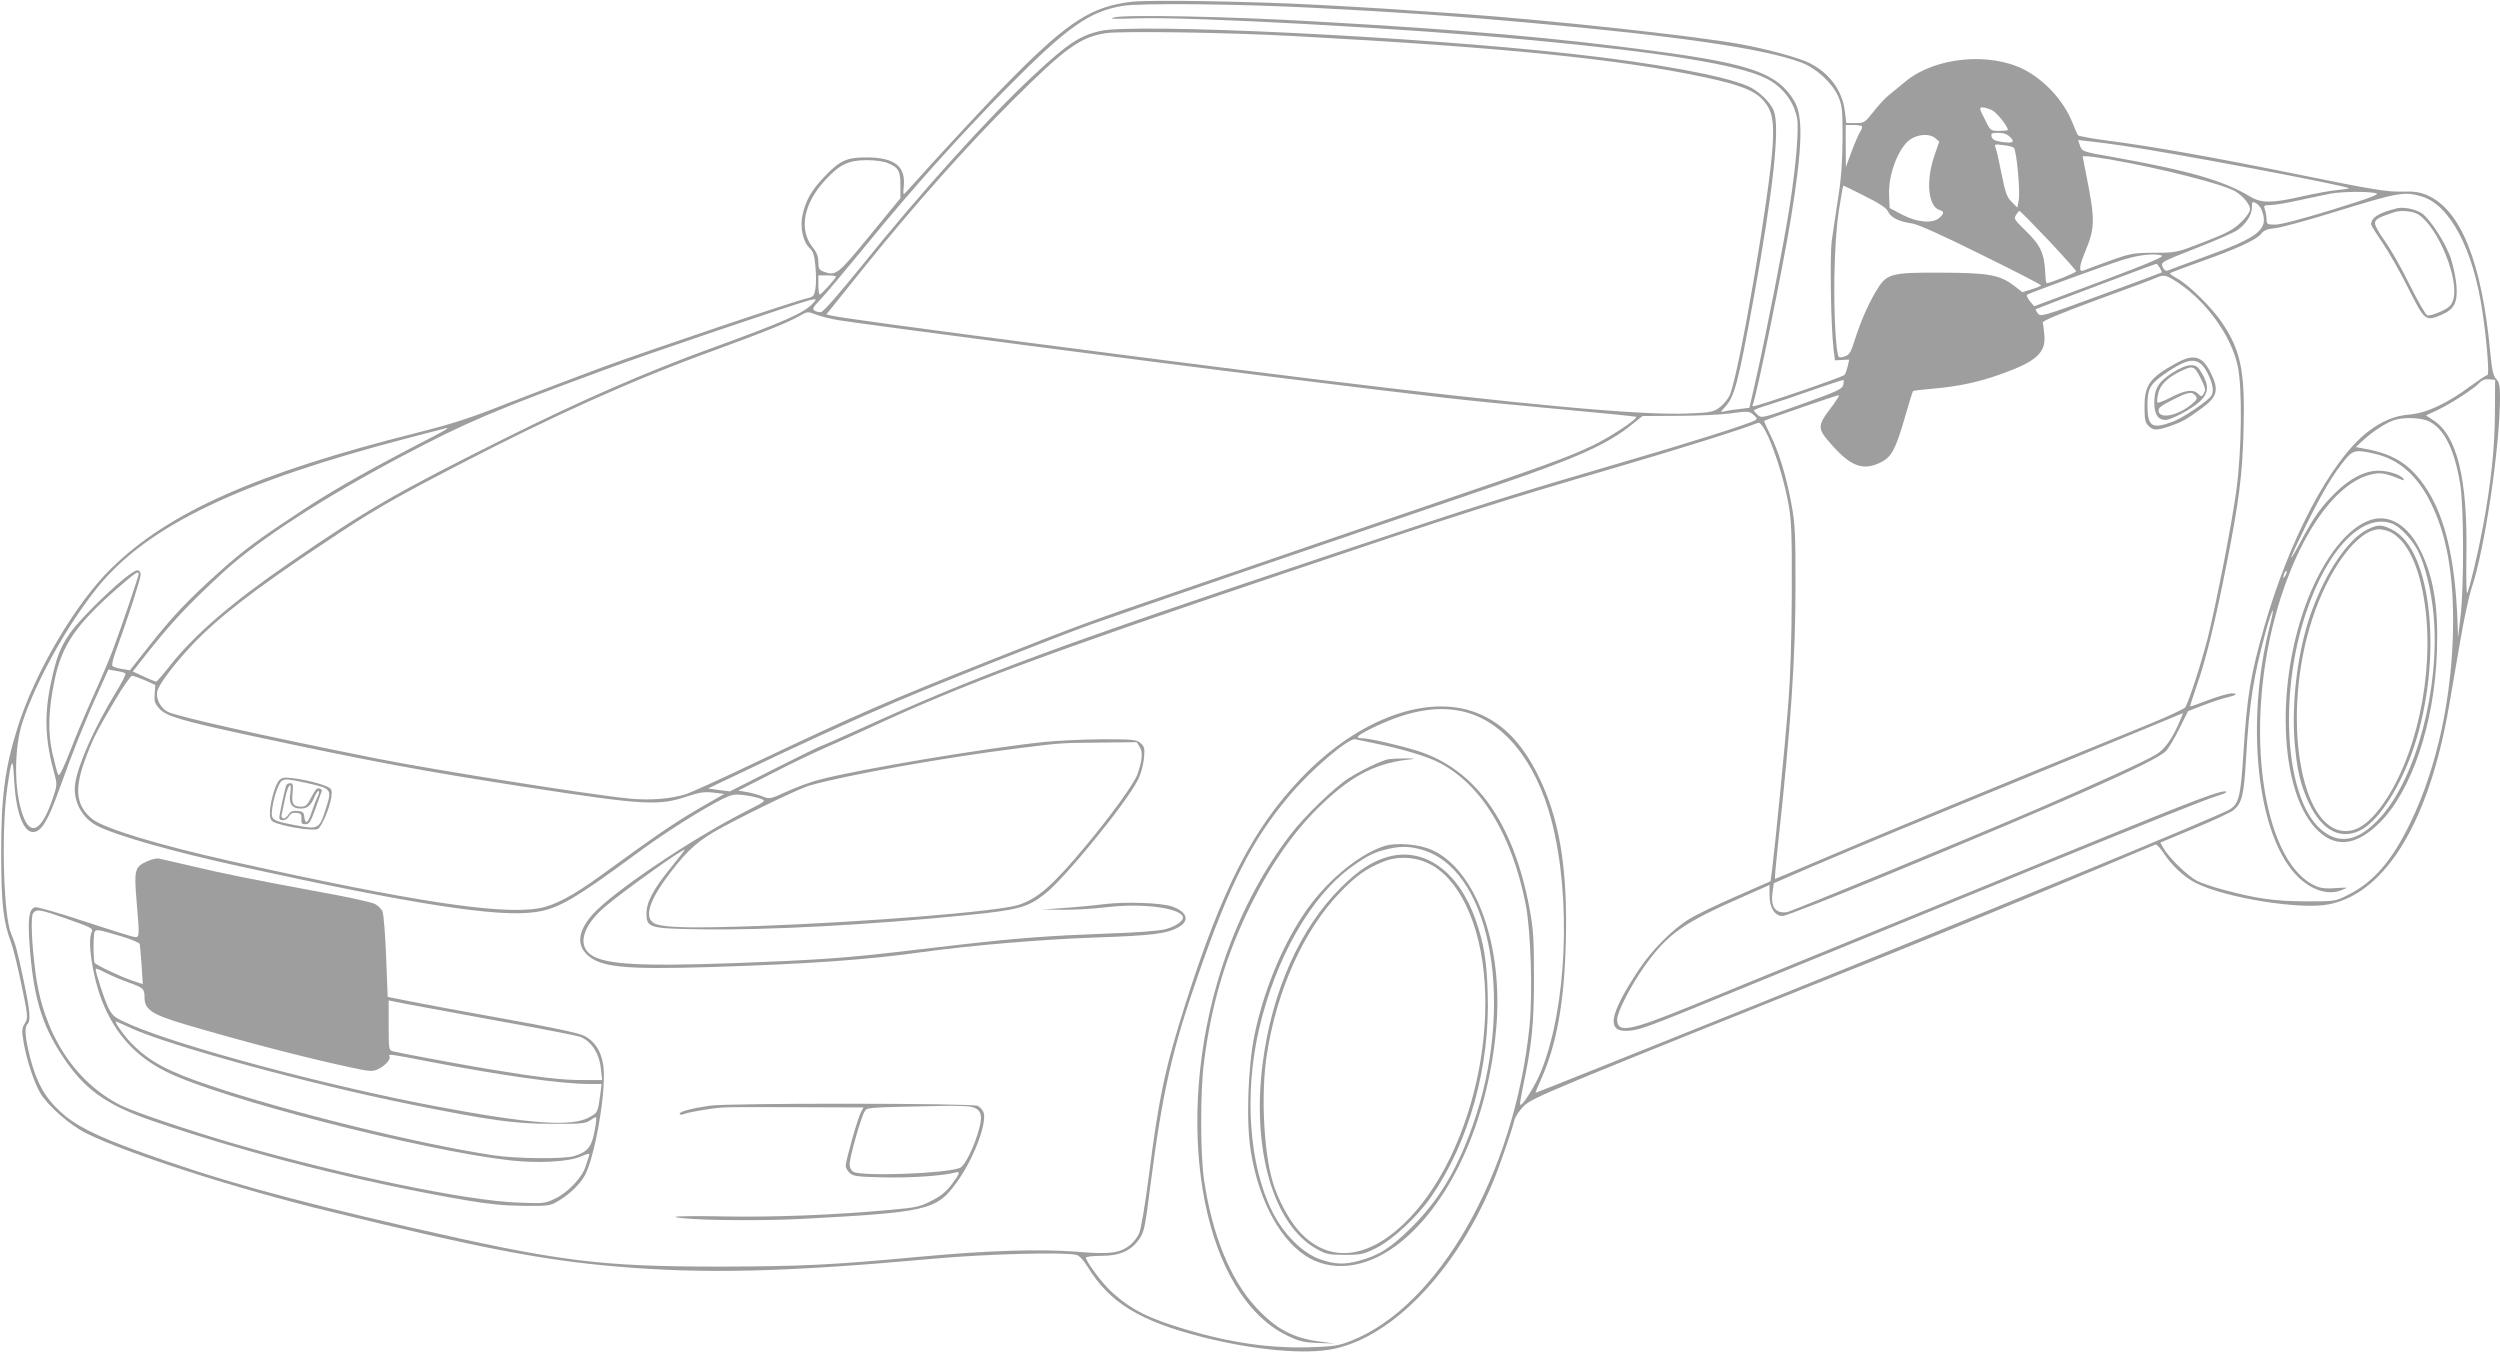 <?xml version="1.0" standalone="no"?>
<!DOCTYPE svg PUBLIC "-//W3C//DTD SVG 20010904//EN"
 "http://www.w3.org/TR/2001/REC-SVG-20010904/DTD/svg10.dtd">
<svg version="1.0" xmlns="http://www.w3.org/2000/svg"
 width="1280pt" height="692pt" viewBox="0 0 1280 692"
 preserveAspectRatio="xMidYMid meet">
<g transform="translate(0,692) scale(0.1,-0.1)"
fill="#9e9e9e" stroke="none">
<path d="M5795 6911 c-203 -23 -325 -100 -615 -393 -111 -111 -357 -376 -546
-587 -9 -10 -11 -4 -7 31 12 105 -44 151 -187 152 -104 1 -140 -15 -221 -101
-64 -67 -94 -120 -110 -193 -14 -64 2 -138 36 -170 19 -18 25 -37 30 -95 4
-40 4 -91 0 -113 -6 -36 -11 -42 -38 -48 -62 -13 -806 -264 -1052 -354 -137
-51 -356 -134 -487 -185 -188 -75 -282 -105 -460 -150 -824 -207 -1275 -407
-1568 -695 -183 -178 -393 -536 -480 -815 -66 -209 -85 -362 -84 -655 1 -257
11 -339 52 -450 11 -30 35 -128 53 -217 33 -158 33 -164 16 -193 -16 -26 -16
-37 -6 -97 15 -89 53 -205 85 -259 39 -66 151 -164 235 -206 208 -104 773
-286 1249 -401 765 -187 1094 -250 1460 -281 461 -40 874 -29 1638 40 265 24
663 34 723 19 15 -4 37 -27 57 -60 112 -184 267 -279 589 -361 266 -67 528
-91 673 -60 304 64 626 402 815 856 33 79 100 274 109 316 4 17 26 49 49 72
44 43 131 79 1832 760 377 151 1108 453 1401 578 5 3 24 -17 42 -44 39 -61
106 -124 163 -152 150 -77 540 -140 684 -110 292 59 514 428 615 1020 11 63
36 207 55 320 19 113 46 239 60 280 66 194 145 722 145 978 0 58 -4 76 -19 91
-15 15 -22 44 -31 138 -43 461 -151 729 -322 803 -39 17 -67 21 -136 19 -74
-1 -149 11 -507 84 -448 91 -761 147 -994 177 -79 10 -147 23 -151 27 -4 4
-17 34 -30 67 -44 110 -141 216 -249 271 -177 89 -453 62 -602 -60 -30 -24
-69 -57 -88 -72 -19 -15 -55 -54 -79 -85 -44 -56 -47 -58 -92 -58 l-47 0 -7
58 c-12 106 -78 197 -179 248 -54 28 -224 74 -357 98 -237 43 -986 124 -1439
156 -349 24 -455 31 -721 45 -340 18 -857 27 -955 16z m930 -31 c460 -24 741
-43 1100 -76 763 -68 1210 -133 1397 -204 76 -28 158 -103 189 -172 21 -49 23
-66 23 -218 -1 -118 -7 -205 -23 -305 -12 -77 -26 -174 -32 -215 -11 -75 -5
-443 9 -560 l7 -55 36 2 37 2 -8 -36 c-5 -19 -12 -39 -17 -43 -15 -13 -441
-159 -466 -160 -5 0 -6 4 -3 8 16 26 156 708 196 957 59 364 63 519 17 597
-84 142 -220 191 -717 257 -510 68 -967 108 -1735 151 -444 26 -974 36 -1030
21 -31 -8 -5 -9 115 -5 283 9 1382 -51 2017 -111 681 -64 1067 -127 1205 -196
84 -42 142 -117 159 -204 10 -53 -5 -240 -37 -445 -26 -172 -122 -666 -176
-902 l-31 -136 -56 -7 c-31 -3 -65 -9 -76 -12 -17 -5 -16 -1 7 23 49 53 67
121 147 559 101 556 135 875 103 957 -18 46 -80 105 -133 127 -124 54 -474
118 -899 165 -804 90 -2243 159 -2420 117 -105 -26 -163 -64 -335 -224 -229
-212 -586 -608 -882 -977 -115 -142 -197 -236 -209 -238 -10 -1 -26 2 -34 8
-12 8 -7 18 31 57 25 26 134 156 242 288 225 276 477 557 716 798 306 309 417
388 589 417 90 15 604 10 977 -10z m-95 -145 c1071 -58 1660 -117 2100 -211
182 -39 254 -68 299 -119 44 -51 55 -101 47 -230 -15 -250 -171 -1163 -219
-1276 -8 -20 -31 -48 -50 -63 -33 -25 -45 -28 -159 -33 -244 -11 -849 45
-1928 177 -874 108 -2389 306 -2452 322 l-37 8 195 243 c258 320 523 618 763
857 265 264 341 319 471 340 74 12 630 4 970 -15z m3571 -380 c24 -13 79 -82
79 -100 0 -3 -20 -5 -44 -5 -44 0 -45 0 -74 60 -29 56 -29 60 -11 60 11 0 33
-7 50 -15z m-668 -81 c3 -4 -1 -16 -9 -29 -8 -12 -28 -58 -44 -101 l-29 -79
-1 108 0 107 38 0 c21 0 41 -3 45 -6z m759 -56 c27 -27 14 -33 -47 -24 -31 5
-44 12 -48 26 -4 17 0 20 34 20 27 0 46 -7 61 -22z m-384 -5 l21 -18 -26 -75
c-43 -127 -31 -257 27 -275 25 -8 25 -17 0 -40 -34 -31 -115 -24 -191 16 l-64
34 -3 65 c-5 114 55 261 120 293 43 22 91 21 116 0z m962 -39 c234 -33 1144
-204 1157 -218 2 -1 -25 -6 -60 -9 -35 -3 -115 -18 -178 -32 -156 -36 -212
-36 -269 -1 -134 81 -315 133 -702 202 -155 27 -157 28 -168 57 l-10 30 63 -7
c34 -4 109 -13 167 -22z m-559 -11 c14 -14 33 -222 25 -267 l-7 -39 -29 29
c-24 24 -33 47 -51 139 -12 60 -25 120 -30 134 -9 23 -9 24 37 18 25 -2 50 -9
55 -14z m484 -58 c271 -47 590 -128 652 -166 41 -26 73 -66 73 -92 0 -12 -21
-41 -47 -66 -40 -38 -72 -55 -188 -100 -140 -54 -140 -55 -255 -55 -109 -1
-121 -3 -230 -42 -63 -23 -123 -45 -132 -49 -26 -11 -23 23 8 96 51 123 52
162 5 397 l-18 92 21 0 c12 0 62 -7 111 -15z m-6252 -19 c57 -23 67 -40 67
-114 l0 -67 -156 -190 c-165 -202 -175 -209 -237 -186 -23 9 -27 16 -27 49 0
28 -8 50 -30 77 -71 90 -46 224 67 345 72 78 118 100 211 100 40 0 87 -6 105
-14z m5005 -170 c78 -39 111 -61 120 -81 14 -29 55 -50 122 -59 29 -4 156 -61
353 -159 169 -83 307 -154 307 -158 0 -3 -21 -12 -47 -20 l-48 -15 -43 33
c-74 56 -129 66 -372 67 -264 1 -281 -4 -336 -97 -43 -73 -80 -160 -109 -252
-18 -57 -26 -72 -48 -79 -15 -6 -29 -7 -32 -4 -15 14 -26 223 -23 414 3 141
10 250 23 336 11 71 21 128 23 128 1 0 51 -24 110 -54z m2616 15 c24 -5 -18
-21 -220 -84 -156 -48 -266 -77 -294 -77 -42 0 -45 2 -45 28 -1 15 -4 37 -9
50 -7 20 -4 22 29 22 20 0 86 11 148 25 62 13 135 29 162 34 57 10 186 12 229
2z m236 -17 c143 -43 263 -269 310 -589 23 -153 36 -325 26 -325 -6 0 -46 -27
-90 -59 -113 -85 -225 -137 -307 -143 -77 -6 -143 -33 -216 -89 -189 -146
-403 -551 -532 -1005 -69 -245 -86 -344 -105 -645 -14 -216 -23 -254 -69 -283
-51 -32 -1261 -531 -2367 -976 -652 -262 -1186 -476 -1188 -475 -1 1 11 31 27
66 81 179 120 395 128 705 10 390 -34 646 -152 874 -76 145 -164 237 -280 290
-257 118 -626 -12 -925 -326 -246 -258 -401 -560 -589 -1149 -106 -333 -138
-483 -190 -895 -18 -138 -39 -262 -48 -283 -9 -22 -31 -49 -47 -62 -55 -42
-103 -48 -270 -34 -194 15 -455 7 -801 -25 -458 -43 -616 -50 -1030 -51 -617
0 -821 26 -1585 201 -652 150 -1005 249 -1395 391 -219 79 -322 132 -398 203
-79 73 -120 149 -153 276 -26 105 -30 154 -13 171 17 17 13 68 -20 223 -33
156 -41 185 -64 240 -39 89 -51 520 -21 737 23 164 30 175 36 52 9 -164 46
-269 97 -269 42 0 77 57 136 223 67 187 131 347 201 500 l49 109 40 -7 c22 -3
43 -9 47 -13 4 -4 -18 -47 -49 -97 -109 -179 -193 -367 -208 -466 -13 -89 34
-178 114 -218 99 -50 392 -133 726 -206 888 -195 1325 -263 1515 -235 116 16
200 64 528 306 138 102 327 221 431 273 49 24 63 26 111 20 30 -4 68 -12 84
-18 30 -12 29 -12 -79 -67 -277 -141 -674 -408 -780 -525 -73 -82 -84 -152
-32 -204 68 -68 188 -80 647 -66 498 16 793 37 1070 76 243 34 622 66 890 75
291 10 367 19 428 55 55 33 38 78 -38 104 -56 19 -236 25 -345 12 -55 -7 -149
-16 -210 -20 l-110 -8 105 -1 c58 -1 159 5 225 13 176 21 363 -1 390 -45 12
-20 -29 -51 -86 -67 -35 -9 -144 -18 -304 -23 -293 -11 -454 -23 -735 -55
-113 -13 -284 -33 -380 -44 -236 -27 -406 -38 -784 -52 -528 -19 -697 -6 -756
56 -51 54 -14 148 93 237 98 82 386 288 403 288 2 0 -30 -42 -71 -92 -90 -111
-125 -176 -125 -235 0 -73 15 -77 270 -81 346 -6 880 23 1375 73 260 26 307
39 396 109 102 80 418 468 475 583 15 29 28 77 31 110 5 51 3 60 -17 78 -20
18 -36 20 -199 20 -97 -1 -230 -7 -296 -14 -304 -32 -949 -140 -1150 -193 -44
-11 -119 -39 -167 -61 -85 -39 -88 -39 -125 -24 -21 8 -57 18 -80 22 l-43 7
173 88 c94 49 224 111 287 138 63 28 156 69 205 92 486 226 886 375 2150 801
855 289 1097 366 1660 530 335 98 658 199 746 234 32 12 120 -221 155 -410 16
-86 19 -149 18 -460 -1 -240 -7 -430 -18 -570 -16 -204 -68 -730 -83 -849 l-8
-58 -175 -77 c-97 -42 -205 -94 -240 -116 -83 -49 -192 -159 -256 -255 -159
-239 -173 -330 -49 -317 56 6 98 21 510 190 154 63 503 206 775 317 272 111
621 254 775 317 586 239 892 362 950 379 37 11 52 20 40 22 -30 4 -160 -45
-678 -257 -254 -104 -685 -280 -957 -391 -272 -111 -580 -237 -685 -280 -104
-43 -296 -121 -425 -174 -310 -126 -370 -137 -370 -65 0 37 69 171 138 269
120 169 198 224 509 360 l133 59 0 -53 c0 -64 27 -106 67 -106 15 0 240 88
502 196 947 391 1400 591 1459 647 13 12 44 64 69 114 l46 92 80 31 c44 17 98
35 120 39 49 12 59 21 21 21 -16 -1 -69 -16 -119 -35 -49 -19 -90 -33 -91 -32
-2 1 13 47 32 102 49 139 95 329 153 620 65 330 82 461 88 694 8 297 -13 403
-108 546 -52 78 -168 193 -231 229 -21 11 -38 23 -38 26 0 3 69 29 153 59 185
65 290 113 314 144 14 18 32 25 74 29 31 4 161 39 290 79 341 105 368 110 459
83z m-820 -70 c38 -99 -11 -138 -303 -243 -89 -33 -169 -62 -178 -66 -10 -4
-19 2 -26 18 -11 24 -10 25 170 96 100 39 196 81 213 93 44 31 74 79 74 116 0
30 2 32 20 22 12 -6 25 -22 30 -36z m-1092 -154 c78 -83 142 -155 142 -159 0
-7 -134 -61 -151 -61 -3 0 -6 21 -7 48 -5 107 -23 145 -104 224 -54 52 -58 59
-46 77 7 12 15 21 18 21 3 0 70 -68 148 -150z m580 -78 c17 -5 -63 -39 -315
-134 l-338 -126 -22 26 c-12 15 -18 30 -15 33 8 7 409 153 482 176 88 28 165
37 208 25z m-10 -63 c7 -12 12 -22 10 -24 -2 -1 -142 -54 -312 -116 -294 -108
-309 -112 -322 -94 -8 10 -12 20 -11 22 4 3 609 232 617 232 3 1 11 -8 18 -20z
m-6778 -45 c0 -8 -71 -88 -82 -92 -4 -2 -8 19 -8 47 l0 51 45 0 c25 0 45 -3
45 -6z m6870 -30 c148 -99 273 -272 307 -427 24 -109 21 -425 -6 -632 -22
-167 -104 -587 -147 -760 -33 -130 -100 -336 -116 -357 -7 -8 -87 -46 -178
-83 -842 -343 -1416 -580 -1722 -711 -108 -46 -198 -84 -200 -84 -2 0 4 73 14
163 68 624 91 968 91 1342 0 263 -2 314 -21 415 -26 141 -63 263 -108 354 -19
38 -33 70 -32 71 10 7 381 135 384 132 2 -2 -11 -23 -28 -47 -88 -115 -88
-120 -3 -215 95 -105 157 -126 245 -82 56 28 76 67 125 237 20 68 37 126 40
128 2 2 48 7 102 12 129 11 236 34 349 75 180 64 230 109 221 200 -2 28 -6 56
-8 63 -3 9 84 45 281 118 157 57 294 108 305 114 34 15 48 11 105 -26z m-6989
-108 c-47 -50 -148 -94 -516 -228 -324 -117 -677 -271 -1055 -460 -564 -281
-712 -367 -1110 -641 -296 -204 -484 -366 -612 -528 -34 -44 -65 -79 -69 -79
-3 0 -32 12 -63 26 l-56 26 32 41 c154 198 244 296 442 477 178 161 499 369
902 583 329 174 475 236 1049 447 208 77 972 336 1040 353 37 9 39 7 16 -17z
m136 -86 c166 -26 1624 -216 2173 -284 931 -115 995 -123 1464 -166 242 -22
441 -42 443 -44 10 -10 -133 -104 -222 -147 -126 -60 -242 -102 -850 -309
-110 -38 -360 -123 -555 -190 -195 -67 -510 -175 -700 -240 -466 -159 -548
-189 -966 -355 -533 -211 -707 -287 -1229 -535 -159 -76 -312 -145 -340 -155
-75 -25 -188 -34 -290 -24 -205 20 -1009 148 -1295 205 -596 119 -1022 215
-1072 240 -36 19 -61 67 -53 104 8 36 87 140 179 238 135 142 318 284 675 521
248 166 336 217 676 394 500 260 903 441 1319 592 258 94 379 143 441 178 40
23 40 23 87 5 26 -10 78 -22 115 -28z m5140 -332 c-5 -20 -35 -34 -212 -97
-199 -72 -206 -73 -225 -56 -11 10 -20 21 -20 24 0 3 37 17 81 30 45 14 147
48 228 77 80 28 148 50 150 48 2 -2 1 -14 -2 -26z m3337 -143 c-1 -179 -19
-351 -60 -575 -25 -135 -70 -324 -82 -347 -4 -6 -6 82 -4 196 6 393 -48 611
-170 690 l-37 24 60 28 c69 33 188 110 215 140 12 13 28 19 48 17 l31 -3 -1
-170z m-3790 -38 c-31 -18 -344 -117 -654 -207 -585 -171 -743 -220 -1510
-477 -1403 -469 -1800 -615 -2388 -882 -123 -56 -226 -101 -229 -101 -4 0
-110 -52 -237 -116 l-229 -116 -56 7 -56 8 145 69 c308 148 583 274 814 373
244 104 797 323 1000 397 124 45 1344 463 2091 717 399 136 560 209 680 307
l55 44 182 1 c101 0 224 6 273 13 85 12 91 11 113 -8 20 -18 21 -21 6 -29z
m3456 -6 c76 -40 127 -144 156 -318 19 -112 20 -523 2 -678 l-13 -110 -2 70
c-12 339 -66 561 -173 713 -78 110 -162 161 -312 186 l-37 7 42 38 c48 44 109
83 152 99 50 18 146 14 185 -7z m-10150 -35 c0 -2 -33 -21 -72 -41 -307 -158
-499 -266 -660 -371 -237 -156 -307 -207 -443 -329 -154 -139 -232 -221 -348
-368 l-102 -129 -40 7 c-22 3 -44 10 -49 15 -5 5 3 39 19 82 53 143 125 363
125 385 0 15 -6 23 -17 23 -37 0 -279 -228 -346 -324 -51 -75 -69 -124 -97
-256 -35 -167 -29 -293 21 -472 12 -44 11 -53 -14 -125 -55 -157 -110 -186
-149 -80 -47 124 -47 348 -2 482 71 213 229 496 383 687 253 314 721 539 1597
767 104 27 190 50 192 50 1 1 2 -1 2 -3z m9871 -130 c122 -28 216 -111 285
-251 78 -158 114 -349 114 -605 -1 -373 -80 -747 -220 -1035 -94 -194 -189
-303 -320 -368 -64 -32 -66 -32 -215 -32 -158 1 -249 13 -423 60 -50 13 -111
34 -135 46 -46 24 -142 117 -169 165 l-17 30 177 74 c97 40 187 82 199 93 43
38 52 76 63 268 16 277 37 413 101 647 35 127 51 147 20 26 -124 -489 -67
-1049 128 -1266 73 -82 169 -116 241 -85 35 14 35 14 -30 10 -44 -4 -76 -1
-100 9 -260 109 -367 734 -226 1323 105 434 316 755 522 789 37 7 68 0 138
-29 14 -6 17 -5 12 3 -13 21 -77 42 -128 42 -70 0 -148 -40 -222 -114 -73 -72
-111 -126 -177 -250 -76 -142 -57 -88 30 89 81 163 136 257 199 333 39 48 57
51 153 28z m-460 -623 c-12 -20 -14 -14 -5 12 4 9 9 14 11 11 3 -2 0 -13 -6
-23z m-10991 8 c0 -12 -87 -267 -133 -391 -20 -52 -65 -158 -100 -235 -35 -77
-88 -202 -117 -278 -34 -87 -56 -133 -61 -125 -5 7 -18 56 -30 108 -25 111
-22 223 11 380 37 177 110 283 320 467 93 81 110 92 110 74z m32 -544 l53 -24
-3 -45 c-3 -39 0 -50 25 -77 33 -38 117 -62 455 -135 633 -136 904 -186 1423
-266 606 -93 677 -97 825 -47 61 20 86 24 131 19 l57 -7 -137 -79 c-124 -73
-215 -135 -491 -336 -147 -107 -241 -157 -324 -171 -198 -33 -654 37 -1566
240 -381 85 -657 169 -718 218 -80 65 -92 146 -41 290 39 109 61 155 157 316
41 70 81 127 88 127 8 0 37 -11 66 -23z m6740 -158 c212 -45 381 -251 462
-561 102 -394 79 -953 -54 -1284 -29 -72 -97 -181 -107 -170 -2 2 5 46 16 98
44 208 55 315 55 553 0 199 -3 247 -23 355 -82 438 -276 711 -572 805 -96 30
-248 65 -284 65 -45 0 -26 16 73 63 167 78 307 103 434 76z m3673 -64 c-38
-85 -74 -134 -119 -160 -59 -35 -314 -151 -606 -277 -306 -132 -1259 -525
-1280 -528 -59 -9 -85 26 -75 99 l7 49 191 83 c253 108 513 216 1147 476 412
169 729 300 757 312 1 1 -9 -24 -22 -54z m-4097 -105 c118 -24 249 -63 307
-93 217 -110 374 -366 446 -724 27 -138 37 -455 20 -629 -77 -752 -465 -1435
-916 -1610 -61 -24 -88 -28 -207 -32 -203 -6 -404 22 -633 90 -196 58 -281
101 -382 192 -48 43 -133 157 -133 177 0 5 35 9 78 9 95 0 152 25 195 86 25
36 30 59 57 274 62 481 110 693 247 1085 160 460 274 685 461 907 113 136 308
302 342 293 8 -2 61 -13 118 -25z m-1223 -14 c17 -26 14 -67 -11 -140 -17 -47
-134 -210 -265 -367 -170 -204 -246 -270 -344 -302 -103 -34 -782 -88 -1330
-108 -341 -12 -477 -9 -527 10 -58 22 -44 97 41 218 95 133 156 194 254 252
109 64 435 223 492 239 188 54 699 145 1070 191 220 28 217 27 422 29 l183 2
15 -24z"/>
<path d="M12275 5854 c-95 -23 -135 -48 -135 -83 0 -5 26 -47 58 -93 31 -46
91 -150 132 -233 85 -169 88 -172 172 -136 64 27 82 64 75 150 -3 37 -16 98
-28 136 -27 82 -112 212 -154 236 -33 19 -89 30 -120 23z m108 -33 c102 -67
210 -335 177 -437 -10 -30 -22 -40 -65 -60 -29 -13 -59 -22 -68 -18 -8 3 -49
74 -90 157 -41 84 -98 183 -126 222 -28 38 -51 79 -51 91 0 21 15 30 100 58
35 11 97 5 123 -13z"/>
<path d="M753 2510 c-63 -28 -67 -45 -54 -200 17 -200 17 -193 -21 -185 -18 4
-134 41 -257 81 -123 41 -232 72 -242 69 -30 -10 -37 -53 -28 -185 18 -264 60
-411 164 -570 113 -175 225 -257 472 -341 481 -165 1068 -314 1603 -405 109
-19 195 -27 290 -28 130 -1 137 0 180 26 62 37 120 95 141 143 53 120 104 435
88 549 -10 74 -45 127 -101 154 -27 13 -175 45 -408 86 -201 36 -417 76 -480
89 l-115 23 -8 204 c-4 113 -13 217 -18 232 -6 15 -25 33 -42 41 -18 8 -133
34 -257 56 -347 64 -522 99 -680 137 -80 18 -154 36 -165 38 -11 3 -39 -3 -62
-14z m-406 -296 c119 -42 131 -48 123 -65 -24 -43 3 -226 51 -350 66 -171 174
-290 334 -368 278 -137 1301 -400 1755 -452 144 -16 302 -8 364 20 35 15 47
17 43 7 -3 -8 -11 -33 -18 -56 -17 -57 -88 -133 -155 -166 -54 -26 -58 -27
-197 -21 -259 10 -879 138 -1433 297 -228 66 -526 166 -594 200 -239 120 -400
371 -439 685 -20 157 -24 284 -11 300 18 22 32 20 177 -31z m281 -90 c46 -14
85 -31 87 -37 2 -7 6 -56 10 -109 l6 -97 -56 19 c-62 21 -183 79 -190 90 -8
13 -8 147 0 160 8 13 20 11 143 -26z m-80 -188 c26 -13 76 -34 112 -47 74 -26
80 -32 80 -76 0 -62 37 -87 205 -137 276 -82 623 -173 845 -220 107 -23 117
-24 148 -9 35 17 65 51 56 65 -8 13 7 11 201 -27 374 -72 681 -115 821 -115
l64 0 -5 -42 c-14 -105 -14 -104 -57 -128 -91 -51 -299 -36 -788 56 -556 105
-1298 304 -1558 416 -87 38 -94 44 -117 88 -19 37 -65 178 -65 197 0 7 13 2
58 -21z m1992 -241 c223 -40 416 -78 430 -83 59 -24 99 -85 107 -168 l6 -54
-100 0 c-107 0 -233 15 -474 55 -150 25 -451 81 -496 92 -22 5 -23 9 -23 133
l0 128 73 -15 c39 -7 254 -47 477 -88z m-1869 -39 c196 -90 904 -284 1429
-390 402 -81 532 -100 720 -100 151 -1 178 1 200 17 13 9 27 17 31 17 4 0 1
-33 -7 -72 -15 -81 -36 -106 -104 -127 -53 -16 -297 -14 -414 4 -380 57 -1054
223 -1451 357 -214 72 -307 121 -398 212 -38 38 -94 116 -83 116 2 0 36 -15
77 -34z"/>
<path d="M3635 1259 c-91 -13 -155 -30 -155 -41 0 -6 8 -7 18 -3 31 12 156 33
212 35 30 2 202 2 383 1 l328 -1 -14 -27 c-17 -33 -77 -246 -77 -272 0 -10 9
-26 21 -37 18 -17 41 -19 170 -22 135 -4 308 8 367 24 31 9 28 -3 -16 -61 -27
-36 -56 -60 -103 -83 -59 -31 -79 -35 -215 -47 -289 -26 -595 -38 -855 -33
-145 3 -253 1 -241 -3 44 -16 408 -22 642 -10 649 34 694 45 796 184 84 114
156 297 141 358 -4 14 -18 31 -32 37 -31 14 -1272 15 -1370 1z m1334 -5 c52
-11 64 -39 45 -110 -23 -90 -74 -195 -100 -204 -75 -29 -499 -44 -544 -20 -12
7 -20 21 -20 38 0 36 58 241 76 269 15 24 -15 22 405 31 59 1 121 -1 138 -4z"/>
<path d="M11141 5060 c-134 -74 -161 -111 -161 -222 0 -65 3 -81 20 -98 25
-25 42 -25 112 -1 61 21 86 35 164 93 78 58 86 93 42 181 -43 85 -86 97 -177
47z m163 -53 c26 -52 32 -92 18 -113 -18 -28 -146 -114 -197 -133 -108 -40
-130 -26 -130 85 0 88 14 110 106 172 115 76 160 74 203 -11z"/>
<path d="M11122 5011 c-72 -47 -92 -81 -92 -154 0 -58 19 -87 57 -87 30 0 133
55 176 94 45 43 48 80 12 143 -22 37 -30 43 -59 43 -21 0 -54 -14 -94 -39z
m115 21 c12 -8 53 -89 53 -107 0 -5 -4 -16 -9 -24 -8 -12 -12 -12 -26 2 -25
26 -67 20 -139 -17 -36 -19 -68 -31 -70 -27 -3 4 -1 25 4 47 10 43 48 81 114
113 46 22 56 24 73 13z m4 -138 c11 -14 8 -20 -21 -45 -70 -57 -162 -76 -168
-34 -2 16 12 28 70 57 82 42 100 45 119 22z"/>
<path d="M12141 4259 c-116 -35 -239 -188 -324 -404 -166 -422 -149 -971 37
-1174 97 -105 206 -96 329 26 165 164 281 508 294 873 8 228 -15 377 -81 515
-63 132 -157 193 -255 164z m112 -22 c38 -17 98 -81 126 -136 37 -71 70 -206
81 -331 34 -370 -89 -835 -274 -1037 -112 -123 -213 -141 -307 -56 -178 161
-213 680 -74 1100 111 335 295 523 448 460z"/>
<path d="M12125 4211 c-101 -47 -219 -221 -294 -434 -67 -191 -100 -455 -82
-663 12 -139 30 -214 72 -304 68 -147 170 -196 275 -135 91 54 198 225 264
422 149 450 92 1013 -114 1112 -52 26 -70 26 -121 2z m114 -15 c87 -45 148
-175 176 -369 51 -359 -45 -799 -228 -1043 -63 -82 -117 -119 -177 -119 -235
0 -330 593 -173 1080 85 263 235 465 346 465 15 0 41 -7 56 -14z"/>
<path d="M1428 2923 c-22 -24 -50 -133 -46 -176 2 -27 9 -34 38 -43 69 -23
190 -39 208 -28 20 13 59 104 68 161 5 36 3 43 -16 53 -30 16 -120 39 -183 46
-43 5 -55 3 -69 -13z m147 -13 c122 -27 125 -31 95 -125 -34 -110 -40 -113
-152 -91 -128 24 -132 27 -124 87 8 60 33 131 49 141 17 11 32 10 132 -12z"/>
<path d="M1465 2898 c-8 -24 -35 -149 -35 -164 0 -21 38 -17 50 7 8 14 19 19
38 17 23 -2 27 -8 25 -30 -1 -23 2 -28 21 -28 19 0 27 12 52 82 16 45 30 85
32 89 2 4 -4 9 -13 12 -11 5 -22 -8 -40 -43 -21 -42 -30 -50 -53 -50 -41 0
-50 15 -44 70 4 42 2 50 -12 50 -9 0 -19 -6 -21 -12z m21 -42 c-8 -52 9 -76
54 -76 33 0 52 16 70 59 7 17 16 31 21 31 5 0 3 -12 -4 -27 -8 -16 -22 -52
-31 -80 -19 -58 -33 -68 -38 -25 -2 22 -8 28 -35 30 -24 2 -35 -2 -45 -17 -18
-29 -42 -28 -35 2 3 12 11 50 18 85 15 70 35 86 25 18z"/>
<path d="M7110 3033 c-38 -7 -139 -56 -204 -97 -74 -47 -228 -196 -299 -289
-165 -215 -295 -479 -376 -763 -224 -779 -61 -1597 357 -1801 64 -31 85 -36
160 -39 l87 -3 -69 9 c-145 18 -232 64 -336 177 -130 141 -223 368 -265 650
-20 134 -20 462 0 609 39 301 112 544 241 804 109 218 225 382 366 516 157
149 280 210 458 227 19 2 6 4 -30 4 -36 0 -76 -2 -90 -4z"/>
<path d="M7084 2587 c-135 -45 -305 -189 -412 -352 -111 -167 -202 -390 -248
-609 -35 -167 -45 -456 -19 -606 43 -259 157 -463 302 -543 136 -73 307 -43
463 82 262 210 451 633 491 1100 36 421 -103 805 -327 908 -70 32 -185 41
-250 20z m216 -24 c340 -120 456 -797 240 -1406 -80 -227 -173 -382 -314 -522
-106 -105 -166 -143 -267 -170 -76 -21 -124 -19 -199 7 -92 32 -189 129 -248
249 -116 234 -142 595 -67 924 84 367 268 690 480 840 81 58 117 74 189 90 68
15 119 11 186 -12z"/>
<path d="M7110 2534 c-82 -22 -155 -69 -245 -159 -208 -206 -353 -531 -400
-898 -57 -444 55 -830 277 -952 48 -27 62 -30 143 -30 82 0 96 3 159 34 85 42
212 160 284 264 194 281 302 668 289 1042 -5 168 -20 257 -62 376 -86 246
-260 372 -445 323z m202 -34 c76 -35 142 -109 193 -213 221 -457 59 -1279
-323 -1638 -195 -183 -391 -193 -536 -27 -49 57 -105 161 -130 248 -46 155
-60 448 -31 642 51 339 191 650 383 846 76 78 125 113 209 148 72 31 163 29
235 -6z"/>
</g>
</svg>
